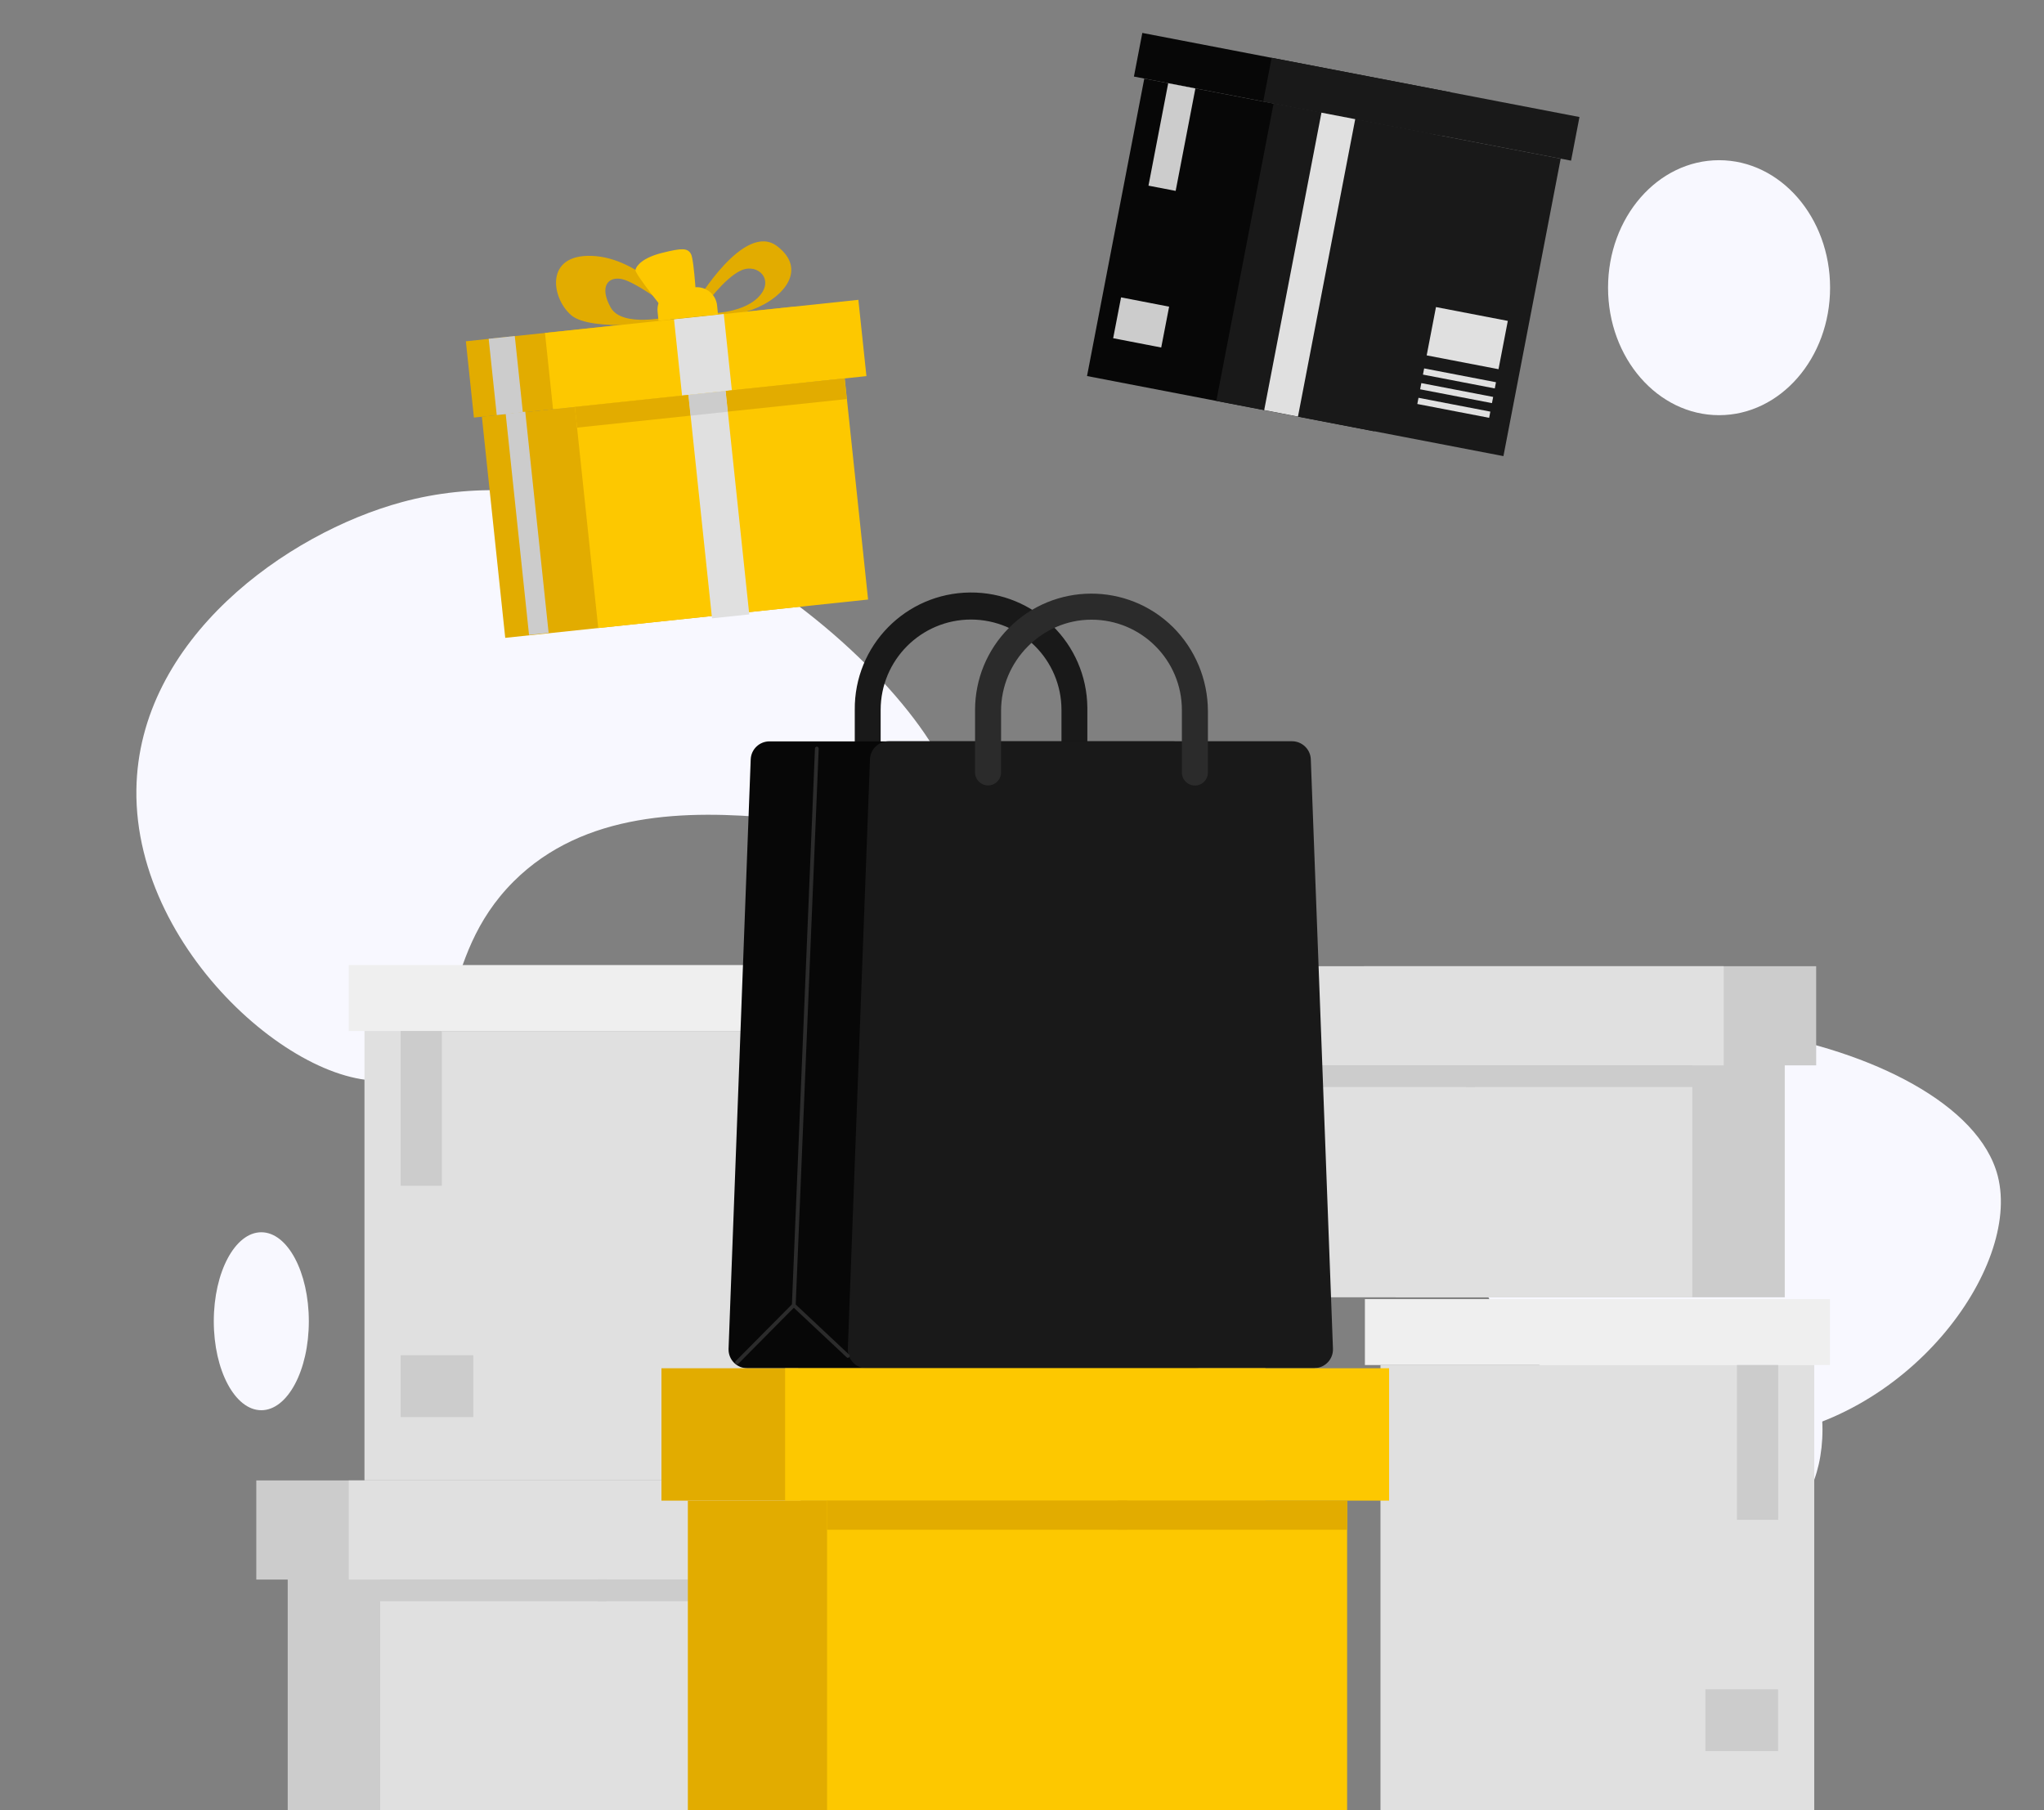 <?xml version="1.0" encoding="utf-8"?>
<!-- Generator: Adobe Illustrator 26.0.1, SVG Export Plug-In . SVG Version: 6.00 Build 0)  -->
<svg version="1.1" id="Graph" xmlns="http://www.w3.org/2000/svg" xmlns:xlink="http://www.w3.org/1999/xlink" x="0px" y="0px"
	 viewBox="0 0 1587.1 1405.8" style="enable-background:new 0 0 1587.1 1405.8;" xml:space="preserve">
<rect x="0" y="0" width="1587.1" height="1405.8" fill="#808080" stroke="none"/>
<style type="text/css">
	.st0{fill:#F8F8FF;}
	.st1{fill:#070707;}
	.st2{fill:#191919;}
	.st3{fill:#CCCCCC;}
	.st4{fill:#E0E0E0;}
	.st5{fill:#EFEFEF;}
	.st6{fill:#2B2B2B;}
	.st7{fill:#2D1164;}
	.st8{fill:#E2AC00;}
	.st9{fill:#FDC800;}
</style>
<path class="st0" d="M312.1,389.9c221.1-60,451.2,189.1,427.2,242.8c-20.8,46.6-231.6-56.7-340.4,51.7
	c-60.6,60.4-39.1,136.2-86.8,152c-66.5,22.1-208-92.3-206.2-223.2C107.5,496.2,222.8,414.1,312.1,389.9z"/>
<path class="st0" d="M1145,849.8c70.5-101.8,377.5-48.1,406.2,63.4c18.4,71.4-70.6,192.6-191.9,204c-80.1,7.5-163-34-202.5-107.7
	C1153.7,1003.7,1104.2,908.7,1145,849.8z"/>
<ellipse class="st0" cx="202.9" cy="1026" rx="36.9" ry="69.1"/>
<ellipse class="st0" cx="1378.2" cy="1110.2" rx="36.9" ry="69.1"/>
<g>
	
		<rect x="985.7" y="-56.2" transform="matrix(0.189 -0.982 0.982 0.189 749.344 1038.028)" class="st1" width="34.5" height="243.4"/>
	
		<rect x="859.9" y="84.4" transform="matrix(0.189 -0.982 0.982 0.189 598.637 1120.481)" class="st1" width="235.2" height="227"/>
	
		<rect x="1086.1" y="-36.9" transform="matrix(0.189 -0.982 0.982 0.189 811.827 1152.273)" class="st2" width="34.5" height="243.4"/>
	
		<rect x="960.3" y="103.7" transform="matrix(0.189 -0.982 0.982 0.189 661.124 1234.705)" class="st2" width="235.2" height="227"/>
	
		<rect x="869.3" y="95.6" transform="matrix(0.189 -0.982 0.982 0.189 633.578 979.754)" class="st3" width="81" height="21.5"/>
	
		<rect x="870.1" y="231.8" transform="matrix(0.19 -0.982 0.982 0.19 471.386 1073.035)" class="st3" width="32.3" height="38"/>
	
		<rect x="1119.9" y="234.1" transform="matrix(0.189 -0.982 0.982 0.189 666.223 1331.459)" class="st4" width="38.2" height="56.8"/>
	
		<rect x="1130.5" y="265.3" transform="matrix(0.189 -0.982 0.982 0.189 630.688 1350.898)" class="st4" width="4.9" height="56.8"/>
	
		<rect x="1128.3" y="276.7" transform="matrix(0.189 -0.982 0.982 0.189 617.721 1357.996)" class="st4" width="4.9" height="56.8"/>
	
		<rect x="1126.1" y="288.1" transform="matrix(0.189 -0.982 0.982 0.189 604.751 1365.094)" class="st4" width="4.9" height="56.8"/>
	
		<rect x="899.1" y="192.1" transform="matrix(0.189 -0.982 0.982 0.189 623.039 1165.058)" class="st4" width="235.2" height="26.7"/>
</g>
<g>
	<rect x="270.8" y="749.4" class="st5" width="361.1" height="51.2"/>
	<rect x="283" y="800.6" class="st4" width="336.8" height="349"/>
	<rect x="311.1" y="800.6" class="st3" width="32" height="120.2"/>
	<rect x="311.1" y="1052.4" class="st3" width="56.4" height="48"/>
</g>
<g>
	<rect x="1059.2" y="750.3" class="st3" width="351" height="77"/>
	<rect x="1083.6" y="827.2" class="st3" width="302.2" height="180.2"/>
	<rect x="987.4" y="750.3" class="st4" width="351" height="77"/>
	<rect x="1011.8" y="827.2" class="st4" width="302.2" height="180.2"/>
	<rect x="1138.3" y="827.2" class="st3" width="175.8" height="16.9"/>
	<rect x="1011.9" y="827.2" class="st3" width="133.3" height="16.9"/>
</g>
<g>
	<rect x="1059.8" y="1008.8" class="st5" width="361.1" height="51.2"/>
	<rect x="1071.9" y="1060" class="st4" width="336.8" height="349"/>
	<rect x="1348.7" y="1060" class="st3" width="32" height="120.2"/>
	<rect x="1324.2" y="1311.8" class="st3" width="56.4" height="48"/>
</g>
<g>
	<path class="st2" d="M754,718.1c-49.9,0-90.3-40.4-90.3-90.3c0,0,0,0,0,0v-76.5c-0.5-49.9,39.5-90.7,89.4-91.2
		c49.9-0.5,90.7,39.5,91.2,89.4c0,0.6,0,1.2,0,1.8v76.5C844.3,677.6,803.9,718.1,754,718.1L754,718.1z M754,481.1
		c-38.7,0-70.2,31.4-70.2,70.2v76.5c0,38.8,31.4,70.2,70.2,70.2l0,0c38.7,0,70.1-31.5,70.2-70.2v-76.5
		C824.2,512.6,792.8,481.2,754,481.1L754,481.1z"/>
	<path class="st1" d="M927.8,1062.5H580.3c-8.1,0-14.6-6.5-14.6-14.6c0-0.2,0-0.4,0-0.5l17.2-457.7c0.3-7.8,6.7-14,14.6-14h313.1
		c7.8,0,14.3,6.2,14.6,14l17.2,457.7c0.3,8.1-6,14.8-14,15.1C928.1,1062.5,928,1062.5,927.8,1062.5z"/>
	<path class="st2" d="M1020.4,1062.5H672.9c-8.1,0-14.6-6.5-14.6-14.6c0-0.2,0-0.4,0-0.6l17.2-457.7c0.3-7.8,6.7-14,14.6-14h313.1
		c7.8,0,14.3,6.2,14.6,14l17.2,457.7c0.3,8.1-6,14.8-14,15.1C1020.7,1062.5,1020.5,1062.5,1020.4,1062.5z"/>
	<path class="st6" d="M572.2,1059.4c-0.8,0-1.4-0.7-1.4-1.4c0-0.4,0.1-0.7,0.4-1l43.7-44.1l17.9-431.7c0-0.8,0.7-1.4,1.5-1.4
		c0.8,0,1.4,0.7,1.4,1.5l0,0l-17.9,432.8l-44.5,44.9C573,1059.3,572.6,1059.5,572.2,1059.4z"/>
	<path class="st6" d="M658.3,1054.4c-0.4,0-0.7-0.1-0.9-0.4l-42-39.4c-0.6-0.5-0.6-1.4-0.1-2c0.5-0.6,1.4-0.6,2-0.1l42,39.4
		c0.6,0.5,0.6,1.4,0.1,2c0,0,0,0,0,0C659.1,1054.2,658.7,1054.4,658.3,1054.4z"/>
	<circle class="st2" cx="767.1" cy="611.3" r="17"/>
	<circle class="st2" cx="928.8" cy="611.3" r="17"/>
	<path class="st6" d="M910.9,487.1c-35.5-35.1-92.6-34.8-127.7,0.7c-16.7,16.9-26.1,39.7-26.1,63.5v48.5c0,5.6,4.5,10.1,10.1,10.1h0
		l0,0c5.6,0,10.1-4.5,10.1-10.1v0V552c0-38.6,31.6-70.8,70.2-70.8c38.8,0,70.2,31.4,70.2,70.2v48.5c0,5.6,4.5,10.1,10.1,10.1h0l0,0
		c5.6,0,10.1-4.5,10.1-10.1v0V552C937.8,527.7,928.1,504.3,910.9,487.1z"/>
</g>
<g>
	<rect x="199" y="1149.6" class="st3" width="351" height="77"/>
	<rect x="223.4" y="1226.5" class="st3" width="302.2" height="180.2"/>
	<rect x="270.8" y="1149.6" class="st4" width="351" height="77"/>
	<rect x="295.2" y="1226.5" class="st4" width="302.2" height="180.2"/>
	<rect x="295.2" y="1226.5" class="st3" width="175.8" height="16.9"/>
	<rect x="464.1" y="1226.5" class="st3" width="133.3" height="16.9"/>
</g>
<path class="st7" d="M446.8,619.2c0.1-0.3,0.1-0.5,0.2-0.8C446.9,618.7,446.9,618.9,446.8,619.2z"/>
<g>
	<rect x="513.6" y="1062.5" class="st8" width="469" height="102.8"/>
	<rect x="534.1" y="1165.3" class="st8" width="415.9" height="240.8"/>
	<rect x="609.6" y="1062.5" class="st9" width="469" height="102.8"/>
	<rect x="642.2" y="1165.3" class="st9" width="403.8" height="240.8"/>
	<rect x="642.2" y="1165.3" class="st8" width="233.1" height="22.6"/>
	<rect x="867.9" y="1165.3" class="st8" width="178.1" height="22.6"/>
</g>
<g>
	<path class="st8" d="M526.1,237.9c0,0-29.4-37.8-66.5-39.2s-31.4,33.2-15.9,46.2c15.4,13,75.6,5.4,75.6,5.4l0.6-4.4
		c0,0-36.8,8.8-45.7-7.1c-8.9-15.9-2.4-24.3,8.6-22.1c11,2.3,37.5,22.3,37.5,22.3l20.4-4.4c0,0,37.2-63,62.8-43.4
		c25.6,19.7,1.5,43.4-24,50.8c-25.5,7.3-30.5,6.4-30.5,6.4l-1.4-5c0,0,27.5,1,41-12.4s0-27-13.2-21s-29,28.4-29,28.4L526.1,237.9z"
		/>
	<path class="st9" d="M517.4,243c0,0-24.6-30.3-24-33.4s5.4-9.4,20.6-13.2c15.2-3.8,19.8-4,22.5,0.8c2.7,4.8,4.6,43.3,4.6,43.3
		L517.4,243z"/>
	
		<rect x="364.4" y="251.3" transform="matrix(0.994 -0.105 0.105 0.994 -26.879 53.49)" class="st8" width="256.6" height="59.6"/>
	
		<rect x="382.9" y="310.8" transform="matrix(0.994 -0.105 0.105 0.994 -39.086 54.819)" class="st8" width="232.5" height="172.8"/>
	
		<rect x="425.9" y="245.4" transform="matrix(0.994 -0.105 0.105 0.994 -25.948 59.324)" class="st9" width="244.8" height="59.6"/>
	
		<rect x="455.2" y="304.3" transform="matrix(0.994 -0.105 0.105 0.994 -38.058 61.259)" class="st9" width="210.8" height="172.8"/>
	
		<rect x="526.7" y="245.6" transform="matrix(0.994 -0.105 0.105 0.994 -25.983 59.102)" class="st4" width="38.9" height="59.6"/>
	
		<rect x="544" y="304.5" transform="matrix(0.994 -0.105 0.105 0.994 -38.186 61.051)" class="st4" width="29.1" height="174.6"/>
	
		<rect x="382.8" y="261.8" transform="matrix(0.994 -0.105 0.105 0.994 -28.548 43.042)" class="st3" width="20.4" height="59.6"/>
	
		<rect x="402" y="320" transform="matrix(0.994 -0.105 0.105 0.994 -40.546 45.441)" class="st3" width="15.3" height="172.8"/>
	<path class="st9" d="M524.7,224.7l14.7-1.6c8.7-0.9,16.5,5.4,17.4,14.1c0,0,0,0,0,0l0.7,7l0,0l-46.2,4.9l0,0l-0.7-7
		C509.7,233.4,516,225.6,524.7,224.7C524.7,224.7,524.7,224.7,524.7,224.7z"/>
	
		<rect x="447.3" y="311.2" transform="matrix(0.994 -0.105 0.105 0.994 -30.913 53.593)" class="st8" width="88.7" height="16.2"/>
	
		<rect x="564.4" y="298.5" transform="matrix(0.994 -0.105 0.105 0.994 -28.915 66.094)" class="st8" width="92.9" height="16.2"/>
	<g>
		
			<rect x="535.6" y="305" transform="matrix(0.994 -0.105 0.105 0.994 -29.931 59.733)" class="st3" width="29.1" height="16.2"/>
	</g>
</g>
<ellipse class="st0" cx="1334.8" cy="223.4" rx="86.2" ry="99"/>
</svg>
